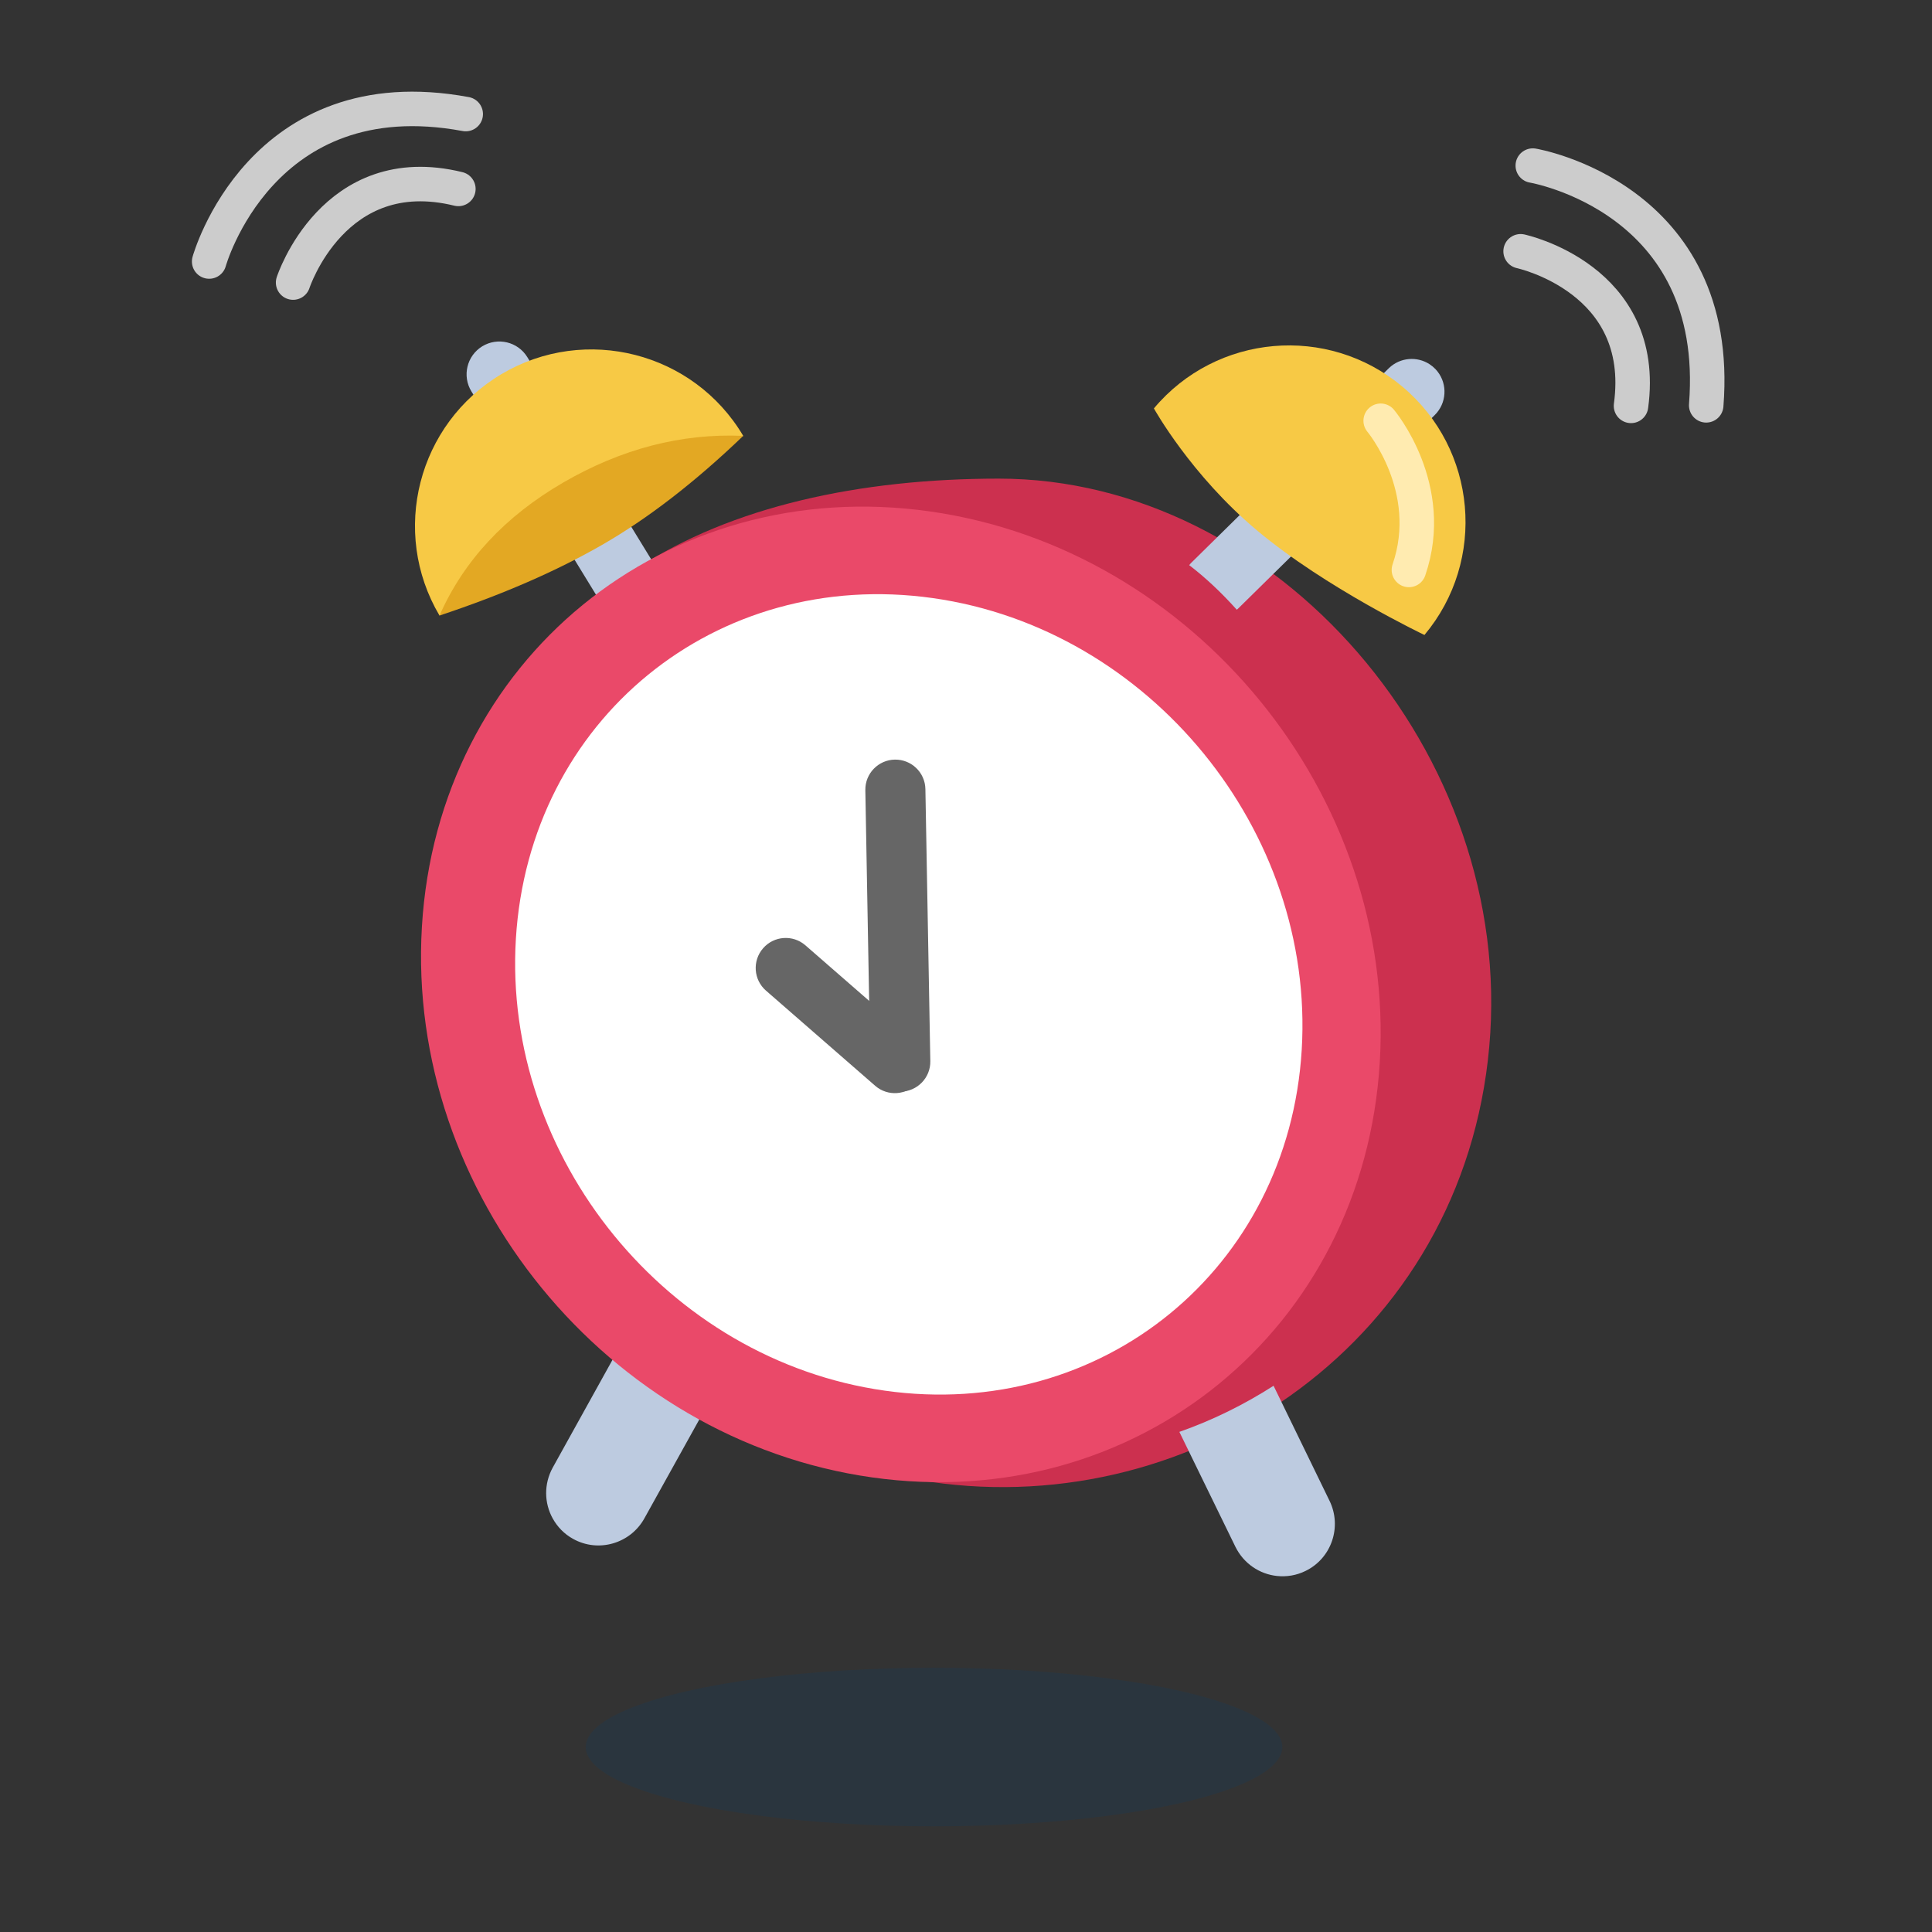 <?xml version="1.0" encoding="UTF-8"?>
<svg width="56px" height="56px" viewBox="0 0 56 56" version="1.1" xmlns="http://www.w3.org/2000/svg" xmlns:xlink="http://www.w3.org/1999/xlink">
    <rect x="0" y="0" width="56" height="56" fill="#333333" stroke="none"/>
    <title>alarm_clock</title>
    <g id="alarm_clock" stroke="none" stroke-width="1" fill="none" fill-rule="evenodd">
        <path d="M15.285,10.352 C15.285,10.352 18.991,16.401 18.991,16.401 C19.266,16.848 19.125,17.433 18.678,17.708 C18.678,17.708 18.678,17.708 18.678,17.708 C18.23,17.981 17.645,17.841 17.371,17.394 C17.371,17.394 13.664,11.345 13.664,11.345 C13.39,10.898 13.531,10.313 13.978,10.038 C13.978,10.038 13.978,10.038 13.978,10.038 C14.426,9.765 15.011,9.905 15.285,10.352 Z" id="3" fill="#BDCBE0" fill-rule="nonzero"></path>
        <path d="M21.543,12.634 C21.543,12.634 12.739,17.842 12.739,17.842 C11.305,15.417 12.109,12.28 14.54,10.841 C16.971,9.404 20.108,10.209 21.543,12.634 Z" id="4" fill="#F7C945" fill-rule="nonzero"></path>
        <path d="M19.667,44.433 C19.417,44.591 19.139,44.664 18.859,44.664 C18.355,44.664 17.862,44.41 17.571,43.948 C17.571,43.948 15.609,40.807 15.609,40.807 C16.532,40.37 17.395,39.823 18.184,39.192 C18.184,39.192 20.146,42.338 20.146,42.338 C20.59,43.048 20.378,43.989 19.667,44.433 Z" id="8" fill="#BDCBE0" fill-rule="nonzero" transform="translate(17.993, 41.928) rotate(61) translate(-17.993, -41.928) "></path>
        <g id="gold_coin" transform="translate(12.203, 13.873)" fill-rule="nonzero">
            <ellipse id="Ombre" fill-opacity="0.174" fill="#004078" cx="14.87" cy="36.766" rx="10.096" ry="2.298"></ellipse>
            <g id="Group">
                <path d="M14.774,29.081 C22.473,30.202 30.203,24.969 30.964,16.467 C31.725,7.965 24.784,0 16.746,0 C8.707,0 1.774,3.229 1.774,11.235 C1.774,19.24 7.075,27.959 14.774,29.081 Z" id="Oval-Copy" fill="#CC304F"></path>
                <path d="M13.072,28.95 C20.739,30.033 27.329,24.643 27.791,16.911 C28.253,9.179 22.412,2.033 14.745,0.95 C7.078,-0.133 0.488,5.257 0.026,12.989 C-0.436,20.721 5.405,27.867 13.072,28.95 Z" id="Oval" fill="#EA4969"></path>
                <path d="M13.443,26.436 C19.733,27.325 25.144,22.902 25.528,16.559 C25.912,10.215 21.125,4.352 14.835,3.463 C8.545,2.575 3.134,6.997 2.75,13.341 C2.366,19.685 7.153,25.548 13.443,26.436 Z" id="Oval-Copy-2" fill="#FFFFFF"></path>
            </g>
        </g>
        <path d="M39.904,9.553 L40.008,9.589 C40.458,9.776 40.689,10.268 40.559,10.726 L40.523,10.831 C40.523,10.831 37.599,18.27 37.599,18.27 L37.582,18.302 C36.964,18.026 36.369,17.819 35.797,17.683 L35.817,17.613 L38.766,10.104 C38.938,9.691 39.366,9.463 39.789,9.528 L39.904,9.553 Z" id="Path" fill="#BDCBE0" fill-rule="nonzero" transform="translate(38.196, 13.909) rotate(24) translate(-38.196, -13.909) "></path>
        <path d="M41.871,17.893 C41.871,17.893 38.853,16.945 36.647,15.57 C34.514,14.24 33.191,12.481 33.191,12.481 C34.683,10.09 37.839,9.358 40.234,10.853 C42.631,12.348 43.363,15.503 41.871,17.893 Z" id="2" fill="#F7C945" fill-rule="nonzero" transform="translate(37.918, 13.985) rotate(8) translate(-37.918, -13.985) "></path>
        <path d="M25.156,30.774 C25.156,31.253 25.546,31.643 26.026,31.643 C26.507,31.643 26.897,31.253 26.897,30.774 C26.897,30.774 26.892,22.887 26.892,22.887 C26.892,22.406 26.502,22.017 26.021,22.017 C25.542,22.017 25.151,22.406 25.151,22.887 C25.151,22.887 25.156,30.774 25.156,30.774 Z" id="9" fill="#666666" fill-rule="nonzero" transform="translate(26.024, 26.83) rotate(-1) translate(-26.024, -26.83) "></path>
        <path d="M23.483,31.536 C23.483,32.016 23.873,32.405 24.354,32.405 C24.834,32.405 25.224,32.016 25.224,31.536 C25.224,31.536 25.229,27.337 25.229,27.337 C25.229,26.857 24.84,26.468 24.359,26.468 C23.879,26.468 23.488,26.857 23.488,27.337 C23.488,27.337 23.483,31.536 23.483,31.536 Z" id="10" fill="#666666" fill-rule="nonzero" transform="translate(24.356, 29.436) rotate(-49) translate(-24.356, -29.436) "></path>
        <path d="M38.113,45.373 C37.863,45.531 37.584,45.605 37.305,45.605 C36.8,45.605 36.308,45.35 36.017,44.888 C36.017,44.888 34.054,41.747 34.054,41.747 C34.978,41.31 35.841,40.763 36.63,40.132 C36.63,40.132 38.592,43.279 38.592,43.279 C39.036,43.989 38.824,44.93 38.113,45.373 Z" id="8" fill="#BDCBE0" fill-rule="nonzero" transform="translate(36.439, 42.868) rotate(6) translate(-36.439, -42.868) "></path>
        <path d="M5.069,5.581 C5.069,5.581 9.014,1.635 13.646,5.529" id="11" stroke="#CCCCCC" stroke-linecap="round" stroke-linejoin="round" transform="translate(9.357, 4.696) rotate(-29.539) translate(-9.357, -4.696) "></path>
        <path d="M7.858,6.907 C7.858,6.907 10.654,4.351 13.364,6.907" id="12" stroke="#CCCCCC" stroke-linecap="round" stroke-linejoin="round" transform="translate(10.611, 6.339) rotate(-29.539) translate(-10.611, -6.339) "></path>
        <path d="M43.353,8.66 C43.353,8.66 47.298,4.715 51.929,8.608" id="13" stroke="#CCCCCC" stroke-linecap="round" stroke-linejoin="round" transform="translate(47.641, 7.775) rotate(54.465) translate(-47.641, -7.775) "></path>
        <path d="M43.385,9.762 C43.385,9.762 46.181,7.206 48.891,9.762" id="14" stroke="#CCCCCC" stroke-linecap="round" stroke-linejoin="round" transform="translate(46.138, 9.194) rotate(54.465) translate(-46.138, -9.194) "></path>
        <path d="M12.739,17.842 C13.443,16.25 14.64,14.964 16.328,13.985 C18.016,13.007 19.754,12.556 21.543,12.634 C20.142,13.978 18.778,15.031 17.451,15.794 C16.125,16.556 14.554,17.239 12.739,17.842 Z" id="Path-30" fill="#E3A823"></path>
        <path d="M40.02,12.196 C40.02,12.196 41.655,14.142 40.838,16.52" id="Path-31" stroke="#FFEBB0" stroke-linecap="round" stroke-linejoin="round"></path>
    </g>
</svg>